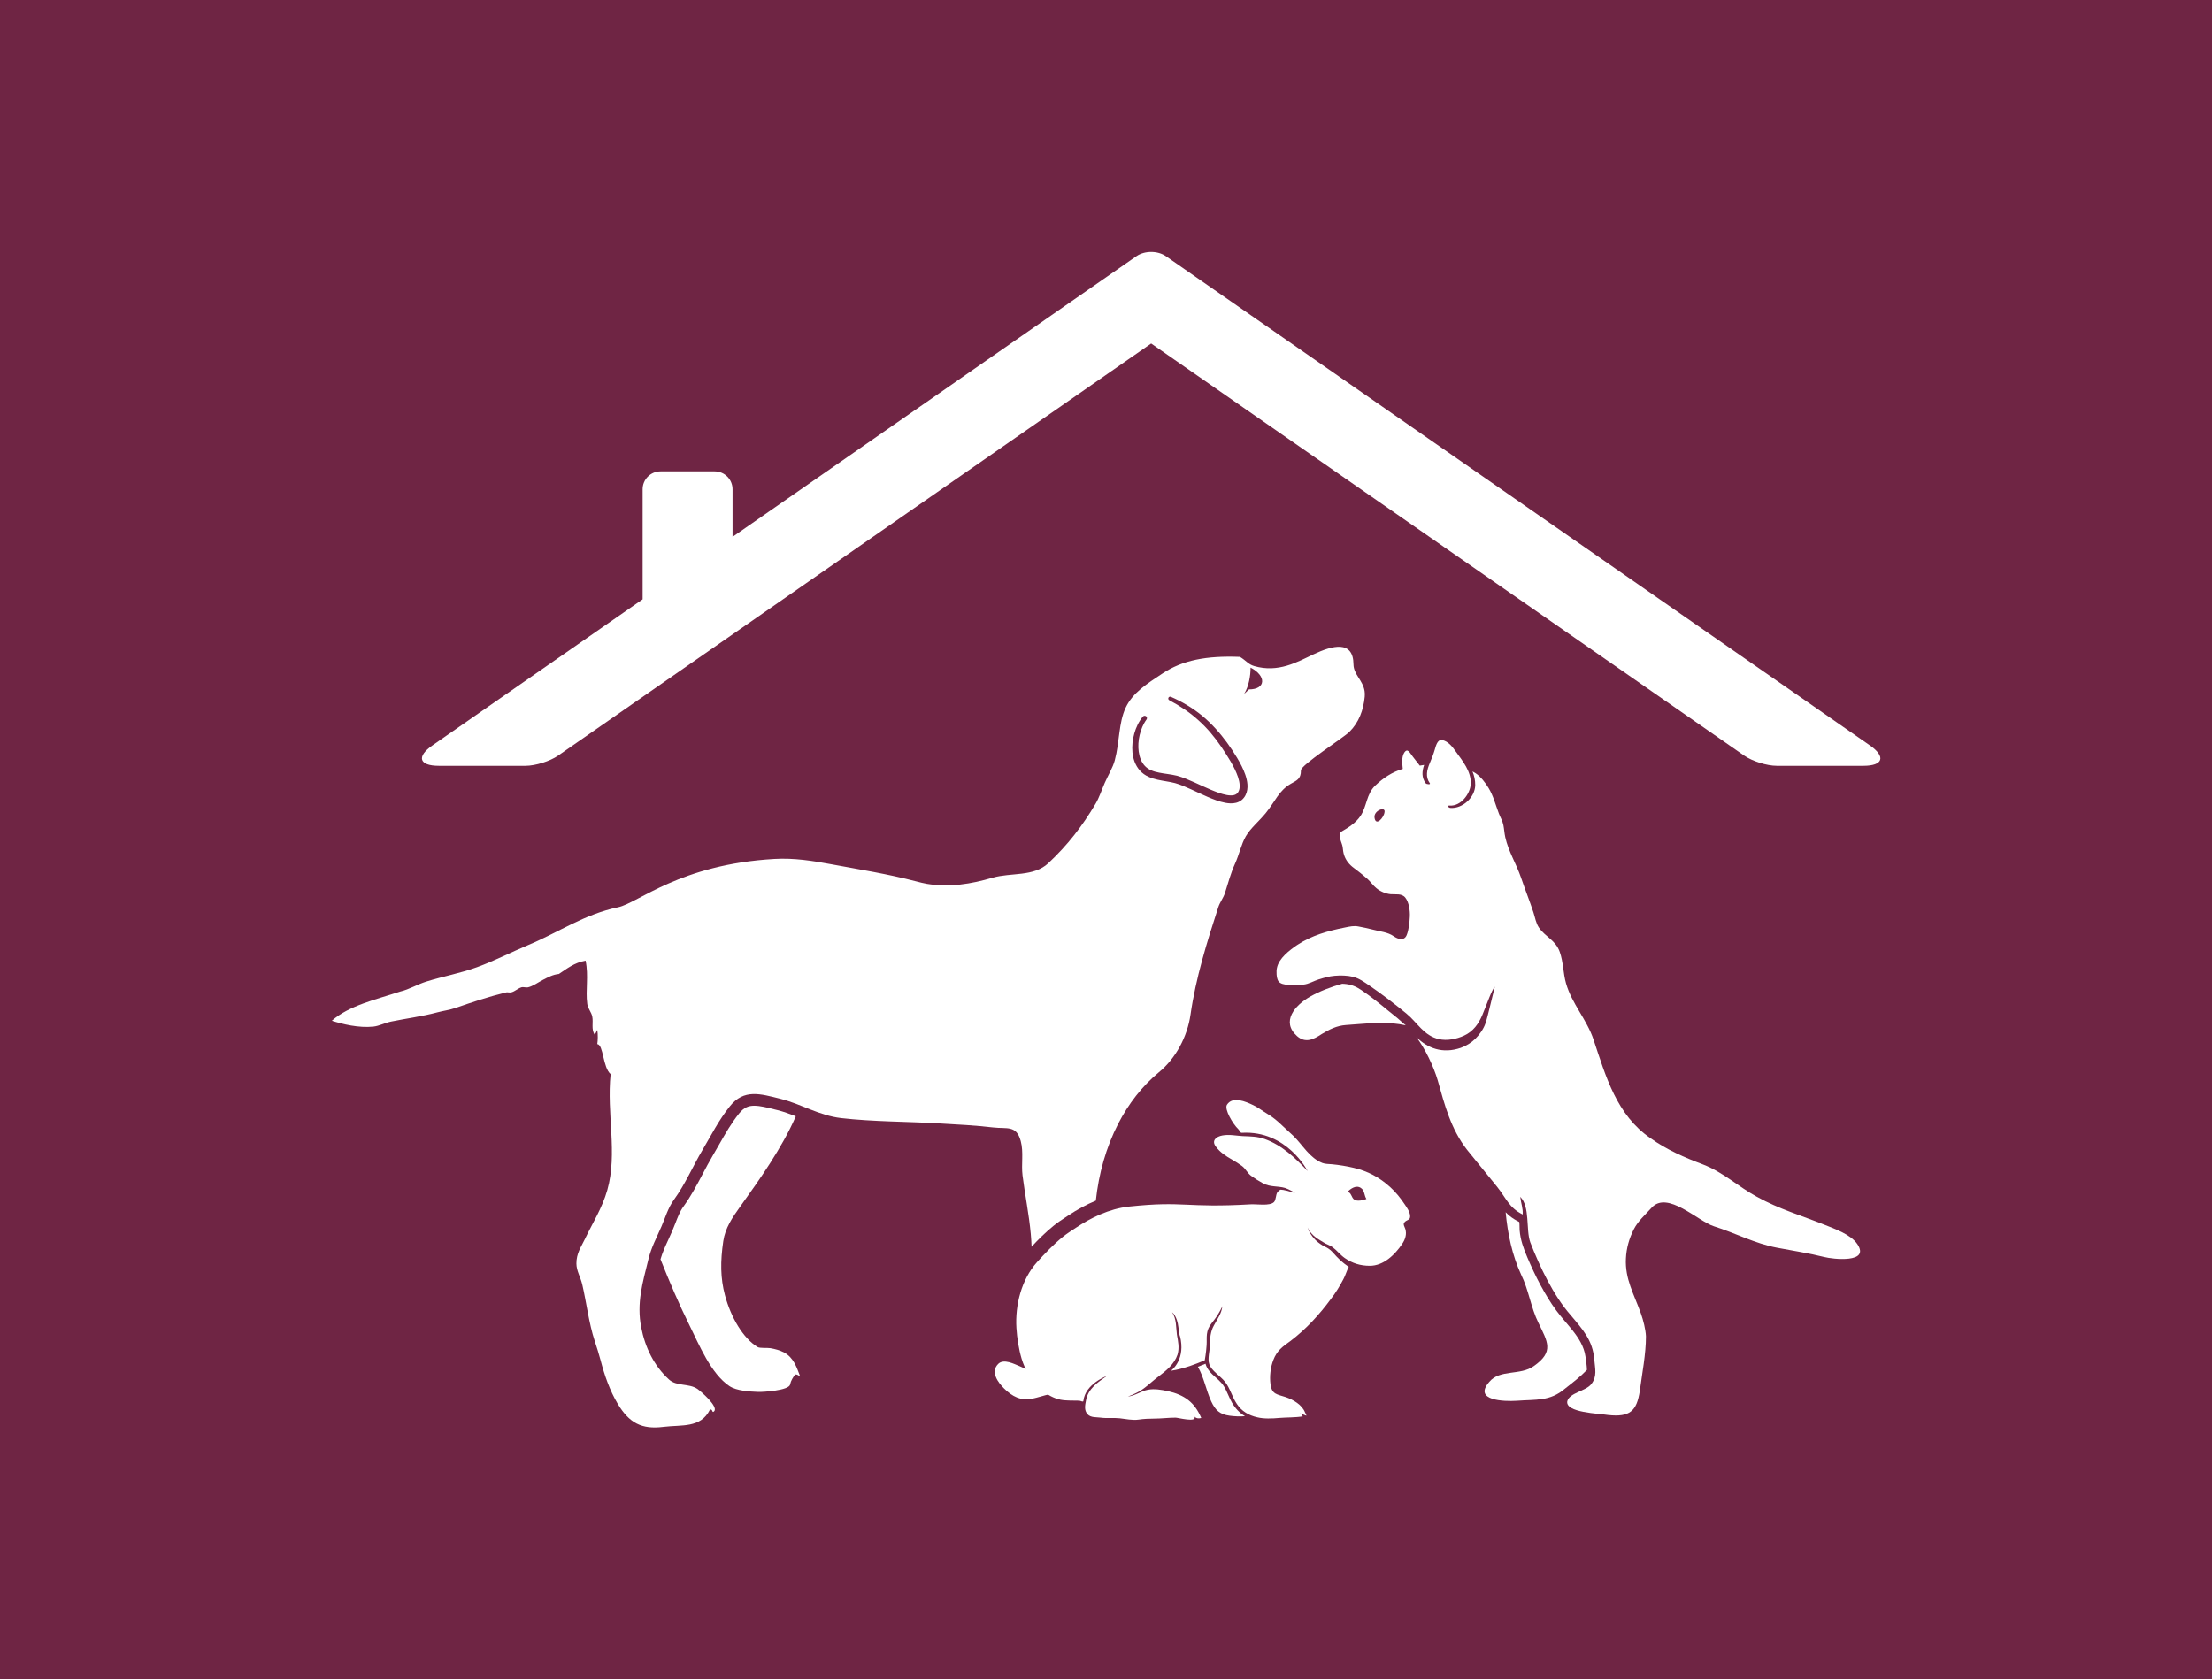 <svg width="1000" height="759.308" viewBox="0 0 1000 759.308" xmlns="http://www.w3.org/2000/svg"><defs/><path fill="#6f2544" d="M 0 0 L 1000 0 L 1000 1000 L 0 1000 Z"/><path fill="#ffffff" transform="matrix(1.535 0 0 1.535 -10.082 -47.163)" d="M 557.27 250.299 L 349.927 106.18 C 347.537 104.519 343.662 104.519 341.273 106.18 L 222.313 188.868 L 222.313 174.844 C 222.313 171.933 219.953 169.574 217.043 169.574 L 201.102 169.574 C 198.191 169.574 195.832 171.933 195.832 174.844 L 195.832 207.275 L 133.933 250.3 C 129.153 253.622 129.997 256.316 135.818 256.316 L 161.348 256.316 C 164.258 256.316 168.556 254.969 170.945 253.308 L 345.6 131.909 L 520.256 253.308 C 522.647 254.969 526.943 256.316 529.854 256.316 L 555.384 256.316 C 561.205 256.315 562.049 253.622 557.27 250.299 Z"/><path fill="#ffffff" transform="matrix(1.535 0 0 1.535 -10.082 -47.163)" d="M 234.756 357.552 C 232.426 356.964 230.412 356.456 228.709 356.456 C 227.119 356.456 225.745 356.851 224.207 358.776 C 221.902 361.657 220.205 364.645 218.408 367.807 C 217.785 368.903 217.141 370.036 216.468 371.168 C 215.413 372.945 214.436 374.805 213.491 376.604 C 211.828 379.768 210.108 383.042 207.808 386.215 C 206.826 387.569 206.176 389.25 205.488 391.031 C 205.195 391.787 204.892 392.566 204.555 393.345 C 204.163 394.249 203.775 395.095 203.4 395.913 C 202.483 397.909 201.676 399.663 201.098 401.683 C 203.718 408.279 206.498 414.814 209.653 421.171 C 212.474 426.853 215.914 435.355 221.387 439.034 C 223.53 440.472 227.359 440.651 229.869 440.757 C 231.181 440.812 238.894 440.359 239.255 438.589 C 239.505 437.364 240.12 436.505 240.73 435.64 C 241.503 435.523 241.691 435.988 242.205 436.132 C 241.164 433.4 240.258 430.63 237.521 429.157 C 236.265 428.485 234.857 428.118 233.464 427.874 C 232.539 427.712 230.368 427.954 229.667 427.526 C 225.432 424.936 221.84 418.84 220.081 412.284 C 218.726 407.231 218.696 402.321 219.589 396.305 C 220.158 392.471 222.255 389.389 224.458 386.313 C 230.32 378.127 236.863 368.918 240.943 359.557 C 239.136 358.85 237.377 358.205 235.547 357.748 L 234.756 357.552 Z"/><path fill="#ffffff" transform="matrix(1.535 0 0 1.535 -10.082 -47.163)" d="M 452.505 389.857 C 452.991 390.156 453.485 390.437 453.995 390.691 C 454.114 390.75 454.095 392.839 454.116 393.091 C 454.36 395.993 455.243 398.431 456.37 401.083 C 457.542 403.837 458.8 406.556 460.218 409.192 C 461.632 411.823 463.165 414.401 464.941 416.801 C 466.423 418.805 468.119 420.629 469.668 422.576 C 471.486 424.865 473.084 427.355 473.502 430.308 C 473.684 431.585 473.914 432.964 473.938 434.277 C 471.961 436.336 469.627 438.101 467.465 439.806 C 463.01 443.595 459 442.927 453.207 443.37 C 449.643 443.595 440.283 443.37 445.184 437.802 C 448.305 434.013 454.321 436.021 458.332 433.122 C 464.346 428.89 462.342 425.993 459.668 420.421 C 457.439 415.966 456.772 410.618 454.543 406.163 C 451.926 400.466 450.586 394.13 450.006 387.819 C 450.755 388.595 451.583 389.292 452.505 389.857 Z"/><path fill="#ffffff" transform="matrix(1.535 0 0 1.535 -10.082 -47.163)" d="M 407.46 322.353 C 410.155 324.171 412.685 326.183 415.183 328.259 C 416.538 329.386 417.98 330.441 419.269 331.64 C 419.695 332.036 420.15 332.394 420.597 332.765 C 419.324 332.49 418.023 332.312 416.718 332.181 C 412.06 331.785 407.611 332.378 402.952 332.677 C 400.261 332.874 398.089 333.962 395.809 335.349 C 393.43 336.933 391.051 338.12 388.565 335.943 C 383.805 331.685 387.866 326.882 392.499 324.263 C 395.251 322.708 398.599 321.433 401.851 320.529 C 402.033 320.533 402.212 320.537 402.394 320.549 C 404.337 320.677 405.846 321.263 407.46 322.353 Z"/><path fill="#ffffff" transform="matrix(1.535 0 0 1.535 -10.082 -47.163)" d="M 383.018 319.683 C 383.551 320.583 384.981 320.794 385.924 320.843 C 387.369 320.915 389 320.902 390.449 320.771 C 391.994 320.628 393.513 319.677 394.972 319.232 C 396.572 318.748 397.999 318.316 399.661 318.175 C 401.431 318.025 403.327 318.058 405.057 318.478 C 406.797 318.902 408.368 320.025 409.844 321.031 C 413.555 323.556 417.319 326.47 420.76 329.287 C 424.039 331.971 425.864 335.824 430.377 336.844 C 432.779 337.387 435.586 336.803 437.754 335.803 C 440.481 334.545 442.053 332.303 443.15 329.692 C 444.582 326.27 445.918 322.258 446.81 321.401 C 446.326 323.465 445.82 325.528 445.294 327.583 C 444.903 329.112 444.56 330.681 444.06 332.179 C 443.505 333.837 442.312 335.499 441.078 336.73 C 439.945 337.855 438.308 338.873 436.777 339.398 C 431.439 341.228 427.011 339.523 423.679 336.212 C 426.212 339.47 428.81 344.907 430.003 348.995 C 432.048 356.263 433.866 363.304 438.634 369.434 C 441.587 373.069 444.54 376.704 447.491 380.336 C 450.218 383.744 450.936 386.449 455.022 388.492 C 455.133 386.517 454.53 385.334 454.305 383.289 C 457.256 386.242 455.895 392.828 457.256 396.687 C 459.981 403.728 464.069 412.359 469.067 418.035 C 472.7 422.351 475.651 425.531 476.108 431.209 C 476.335 433.936 477.016 436.205 475.2 438.479 C 473.608 440.522 468.841 440.977 468.159 443.475 C 467.477 446.879 477.47 447.108 480.194 447.563 C 486.555 448.245 488.598 446.426 489.507 440.522 C 490.189 435.297 491.325 429.62 491.325 424.397 C 491.235 422.34 490.53 419.594 489.837 417.651 C 487.774 411.862 485.122 407.526 485.419 401.46 C 485.569 398.403 486.36 395.569 487.753 392.841 C 489.028 390.345 491.032 388.677 492.964 386.521 C 497.62 381.316 506.605 390.474 511.36 391.97 C 517.807 394.003 523.317 397.019 529.932 398.279 C 534.703 399.187 539.245 399.869 543.787 401.006 C 546.305 401.664 557.453 402.928 553.57 397.209 C 551.621 394.336 546.875 392.701 543.785 391.467 C 536.971 388.74 530.613 386.924 524.029 383.291 C 518.578 380.338 514.035 376.021 508.129 373.752 C 502.68 371.707 497.455 369.436 492.688 366.029 C 482.694 359.216 479.514 347.861 475.881 336.961 C 473.928 331.1 469.496 326.391 467.793 320.432 C 466.922 317.391 467 314.131 465.936 311.141 C 464.686 307.62 461.727 306.774 459.805 303.973 C 458.891 302.639 458.657 300.907 458.178 299.475 C 457.02 296.006 455.74 292.797 454.53 289.254 C 453.137 285.168 450.842 281.619 449.893 277.361 C 449.627 276.175 449.571 274.947 449.336 273.769 C 449.107 272.599 448.459 271.537 448.023 270.408 C 447.044 267.873 446.392 265.174 444.962 262.835 C 444.013 261.277 442.7 259.532 441.13 258.491 C 440.835 258.296 440.534 258.123 440.234 257.963 C 440.759 259.229 441.054 260.557 441.043 261.991 C 441.014 265.582 437.318 269.003 433.73 268.718 C 433.162 268.671 432.724 268.089 433.312 268.027 C 433.343 268.023 433.376 268.021 433.41 268.021 C 433.451 268.021 433.494 268.021 433.543 268.025 C 436.791 268.285 439.594 264.554 439.727 261.638 C 439.895 257.96 437.299 254.878 435.286 252.062 C 434.302 250.684 433.038 249.045 431.268 248.724 C 429.918 248.481 429.422 250.537 429.159 251.453 C 428.757 252.862 428.239 254.158 427.663 255.505 C 426.813 257.484 426.311 259.561 427.663 261.442 C 427.683 261.469 427.696 261.496 427.704 261.519 C 427.708 261.529 427.706 261.536 427.71 261.543 C 427.714 261.558 427.716 261.572 427.716 261.584 C 427.714 261.595 427.712 261.602 427.708 261.61 C 427.704 261.618 427.702 261.63 427.698 261.636 C 427.692 261.646 427.684 261.654 427.675 261.661 C 427.669 261.667 427.663 261.673 427.657 261.677 C 427.645 261.687 427.63 261.694 427.616 261.699 C 427.61 261.703 427.602 261.704 427.596 261.708 C 427.578 261.716 427.559 261.722 427.535 261.727 C 427.531 261.727 427.523 261.729 427.521 261.73 C 427.494 261.735 427.468 261.739 427.439 261.742 C 427.439 261.742 427.437 261.742 427.435 261.742 C 427.402 261.744 427.371 261.746 427.337 261.746 L 427.337 261.746 C 427.009 261.747 426.567 261.628 426.441 261.449 C 425.199 259.72 425.365 257.902 425.998 256.06 C 425.568 256.126 425.139 256.196 424.715 256.265 C 424.055 255.452 423.428 254.586 422.736 253.723 C 421.828 252.586 421.144 250.883 420.123 252.473 C 419.369 253.682 419.518 255.542 419.701 257.222 C 416.613 258.144 413.972 259.868 411.611 262.128 C 408.945 264.676 409.179 268.171 407.265 271.068 C 405.958 273.048 403.775 274.474 401.763 275.623 C 400.234 276.496 401.872 278.986 402.009 280.303 C 402.093 281.11 402.181 281.891 402.439 282.662 C 402.953 284.187 403.97 285.443 405.265 286.385 C 406.654 287.395 407.923 288.446 409.206 289.555 C 410.185 290.399 410.899 291.52 411.909 292.354 C 413.069 293.313 414.657 294.004 416.151 294.137 C 417.589 294.264 419.411 293.834 420.456 295.157 C 421.53 296.514 421.874 299.028 421.784 300.747 C 421.698 302.403 421.493 304.632 420.848 306.198 C 420.104 307.997 418.262 307.389 417.061 306.546 C 415.245 305.265 412.971 305.15 410.803 304.552 C 409.469 304.187 408.061 303.937 406.699 303.657 C 405.277 303.364 404.074 303.671 402.705 303.944 C 397.711 304.938 392.881 306.253 388.553 309.139 C 386.395 310.614 383.217 312.998 382.647 315.838 C 382.409 316.819 382.491 318.798 383.018 319.683 Z M 414.327 269.995 C 414.139 271.606 411.735 274.313 411.38 271.559 C 411.116 269.437 414.739 268.161 414.327 269.995 Z"/><path fill="#ffffff" transform="matrix(1.535 0 0 1.535 -10.082 -47.163)" d="M 315.042 433.728 C 314.114 434.222 311.595 434.691 310.558 434.554 C 309.302 434.388 308.189 433.724 307.023 433.249 C 305.259 432.532 302.173 430.864 300.535 432.522 C 298.166 434.917 300.558 438.036 302.318 439.774 C 304.634 442.057 307.189 443.442 310.521 442.768 C 312.265 442.416 313.96 441.793 315.72 441.436 C 317.126 441.153 318.827 440.827 320.066 440.256"/><path fill="#ffffff" transform="matrix(1.535 0 0 1.535 -10.082 -47.163)" d="M 363.561 435.525 C 364.774 436.701 366.2 437.711 367.079 439.181 C 367.979 440.685 368.524 442.367 369.39 443.89 C 370.349 445.578 371.64 446.951 373.242 447.91 C 371.742 448.027 370.226 447.969 368.754 447.769 C 365.828 447.392 364.508 446.164 363.281 443.523 C 361.767 440.209 361.135 436.455 359.365 433.353 C 360.119 433.062 360.867 432.761 361.611 432.455 C 361.923 433.679 362.663 434.65 363.561 435.525 Z"/><path fill="#ffffff" transform="matrix(1.535 0 0 1.535 -10.082 -47.163)" d="M 305.917 421.915 C 306.099 424.872 306.622 428.202 307.446 430.97 C 307.934 432.611 308.6 434.009 309.407 435.503 C 311.21 438.843 315.147 442.331 318.917 443.054 C 320.71 443.398 322.567 443.265 324.409 443.335 C 324.837 443.351 325.591 443.843 325.636 443.429 C 326.181 438.347 332.523 436.07 332.523 436.07 C 329.849 437.931 327.058 439.787 326.421 443.195 C 326.157 444.609 325.775 446.138 326.884 447.347 C 327.839 448.39 329.491 448.161 330.728 448.335 C 332.578 448.593 334.458 448.319 336.322 448.523 C 338.111 448.718 340.092 449.175 341.886 448.914 C 343.417 448.693 344.919 448.619 346.486 448.619 C 348.562 448.619 350.734 448.336 352.808 448.336 C 353.468 448.336 359.13 449.846 358.374 448.053 C 358.94 448.619 359.694 448.619 360.356 448.43 C 358.374 443.807 355.45 441.637 350.45 440.504 C 348.561 440.127 346.581 439.75 344.6 440.127 C 342.618 440.504 340.827 441.92 338.748 442.107 C 339.598 441.826 340.447 441.449 341.203 441.07 C 343.654 439.937 345.541 437.861 347.713 436.257 C 350.07 434.464 352.43 432.577 353.373 429.747 C 353.939 427.671 353.561 425.974 353.184 423.897 C 352.901 421.823 353.09 419.18 351.77 417.293 C 351.77 417.293 353.252 418.316 353.629 421.713 C 354.008 425.111 353.986 423.406 354.338 425.488 C 355.389 431.715 351.422 434.523 351.422 434.523 C 353.326 434.273 355.19 433.707 356.959 433.142 C 358.459 432.64 359.928 432.042 361.381 431.445 C 361.381 431.445 361.791 429.261 361.934 426.951 C 362.075 424.638 361.508 422.799 363.536 420.346 C 365.567 417.893 366.583 415.5 366.583 415.5 C 366.3 417.764 365.073 419.273 364.036 421.254 C 363.091 422.953 362.903 424.936 362.903 426.916 C 362.903 428.615 362.147 430.973 362.714 432.576 C 363.28 434.463 366.11 436.162 367.339 437.765 C 368.847 439.652 369.413 442.201 370.829 444.275 C 372.243 446.447 374.319 447.671 376.866 448.238 C 378.753 448.711 381.302 448.617 383.282 448.427 C 385.452 448.238 388.095 448.333 390.264 447.954 C 389.981 447.577 389.885 447.294 389.414 447.011 C 390.074 447.294 390.643 447.484 391.301 447.767 C 391.301 447.39 391.113 447.201 390.924 446.824 C 390.074 444.558 387.434 443.049 385.264 442.295 C 382.715 441.447 381.112 441.539 380.735 438.428 C 380.452 436.162 380.735 433.522 381.585 431.35 C 382.622 428.616 384.321 427.389 386.585 425.784 C 391.208 422.294 395.171 417.954 398.567 413.331 C 399.981 411.538 401.21 409.462 402.247 407.481 C 402.792 406.491 403.181 405.085 403.794 403.891 C 403.794 403.891 401.866 402.825 399.249 399.825 C 397.946 398.333 396.786 398.014 396.073 397.593 C 392.456 395.454 391.68 392.292 391.68 392.292 C 392.801 394.919 395.368 396.022 396.328 396.685 C 397.176 397.267 398.213 397.507 399.041 398.126 C 400.328 399.087 401.283 400.392 402.648 401.339 C 404.884 402.892 407.265 403.593 409.978 403.601 C 414.058 403.611 417.367 400.355 419.515 397.185 C 420.431 395.828 420.931 394.318 420.454 392.749 C 420.29 392.21 419.739 391.427 420.124 390.888 C 420.823 389.909 422.005 390.322 421.864 388.808 C 421.753 387.62 420.954 386.519 420.313 385.558 C 419.053 383.667 417.663 381.919 415.967 380.39 C 412.754 377.492 409.416 375.736 405.283 374.751 C 403.183 374.251 401.013 373.905 398.869 373.692 C 397.945 373.598 396.889 373.649 396.035 373.315 C 392.269 371.848 390.275 368.073 387.529 365.381 C 386.445 364.317 385.375 363.43 384.318 362.402 C 382.943 361.062 381.429 359.787 379.791 358.82 C 378.412 358.006 377.123 356.982 375.736 356.316 C 373.457 355.218 369.597 353.537 367.92 356.171 C 367.1 357.462 369.598 361.778 371.322 363.417 C 371.648 363.73 371.81 364.452 372.281 364.425 C 385.605 363.654 391.677 375.683 391.677 375.683 C 387.902 371.72 384.224 368.136 379.032 366.249 C 376.862 365.493 374.882 365.493 372.616 365.399 C 370.637 365.303 368.655 364.833 366.579 365.21 C 364.786 365.536 363.309 366.689 364.624 368.454 C 365.966 370.253 367.491 371.202 369.407 372.313 C 370.364 372.868 371.427 373.52 372.331 374.188 C 373.423 374.993 373.958 376.313 375.042 377.102 C 376.097 377.868 377.31 378.641 378.468 379.268 C 380.732 380.495 382.806 380.022 385.072 380.682 C 386.015 380.967 388.636 382.401 387.715 382.098 C 384.578 381.075 383.654 381.188 383.654 381.188 C 383.33 381.352 383.041 381.577 382.806 381.909 C 382.242 382.665 382.429 384.175 381.769 384.835 C 380.544 386.062 376.673 385.396 374.976 385.495 C 355.462 386.628 355.494 384.413 339.132 386.153 C 333.13 386.794 327.681 389.569 323.46 392.383 C 322.138 393.264 320.772 394.113 319.573 395.09 C 316.778 397.365 314.346 399.914 311.952 402.572 C 307.395 407.64 305.503 415.189 305.917 421.915 Z M 403.343 381.855 C 404.398 380.876 405.902 379.748 407.331 380.65 C 408.534 381.41 408.298 382.918 409.001 383.914 C 409.048 383.904 406.757 384.84 405.524 384.187 C 404.471 383.585 404.622 381.855 403.343 381.855 Z"/><path fill="#ffffff" transform="matrix(1.535 0 0 1.535 -10.082 -47.163)" d="M 307.19 366.864 C 308.077 370.163 307.305 373.657 307.721 377.003 C 308.44 382.759 309.627 388.46 310.147 394.224 C 310.26 395.464 310.333 396.72 310.385 397.986 C 312.323 395.902 314.446 393.777 316.887 391.789 C 318.01 390.875 319.18 390.107 320.313 389.363 L 321.102 388.842 C 323.854 387.006 326.592 385.539 329.303 384.412 C 330.153 376.51 332.293 368.74 335.914 361.711 C 338.889 355.94 342.904 350.688 347.928 346.551 C 352.828 342.518 356.254 336.155 357.194 329.596 C 358.739 318.823 362.007 308.319 365.368 297.979 C 365.852 296.487 366.86 295.262 367.333 293.799 C 368.284 290.848 368.997 288.026 370.282 285.195 C 371.563 282.379 372.116 279.441 373.479 277.082 C 374.897 274.631 377.395 272.644 379.377 270.199 C 382.25 266.659 383.127 263.706 386.752 261.596 C 388.322 260.681 389.772 260.259 389.703 257.663 C 389.66 256.095 402.264 248.022 403.957 246.347 C 406.805 243.53 408.109 239.909 408.496 235.984 C 408.559 235.369 408.535 234.805 408.453 234.282 C 407.949 231.11 405.213 229.401 405.189 226.443 C 405.132 219.253 399.021 220.836 393.388 223.493 C 388.562 225.769 383.046 228.991 375.935 226.933 C 374.234 226.443 373.599 225.355 371.755 224.23 C 361.812 223.849 354.81 225.207 348.894 229.147 C 344.466 232.096 340.156 234.753 338.078 239.225 C 335.973 243.76 336.353 249.199 334.883 254.712 C 334.297 256.904 332.936 259.045 331.932 261.35 C 331.028 263.43 330.274 265.742 329.229 267.496 C 325.235 274.205 321.049 279.608 315.313 284.998 C 310.975 289.078 304.305 287.705 298.899 289.285 C 292.506 291.154 286.223 292.18 279.571 291.094 C 278.618 290.94 277.428 290.633 276.376 290.358 C 268.046 288.176 259.79 286.874 251.347 285.309 C 245.87 284.293 240.429 283.422 234.65 283.754 C 206.807 285.358 194.496 296.752 188.617 297.979 C 178.62 300.063 171.076 305.377 162.311 309.042 C 157.192 311.183 152.255 313.755 147.032 315.651 C 142.075 317.45 137.07 318.327 132.076 319.893 C 129.555 320.684 127.022 322.204 124.455 322.807 C 117.252 325.192 109.386 326.912 104.298 331.412 C 107.349 332.406 112.242 333.609 116.589 333.133 C 118.24 332.951 119.952 332.029 121.757 331.656 C 126.294 330.728 130.824 330.164 135.401 328.939 C 137.131 328.478 139.012 328.242 140.656 327.669 C 145.792 325.888 150.351 324.366 155.677 323.052 C 155.99 322.976 156.696 323.175 157.151 323.052 C 158.255 322.759 159.024 321.929 160.102 321.577 C 160.694 321.382 161.459 321.716 162.069 321.577 C 163.542 321.239 165.108 320.065 166.494 319.364 C 167.964 318.62 169.395 317.801 171.165 317.643 C 173.53 316.077 175.702 314.315 179.03 313.709 C 179.98 318.295 178.964 322.305 179.523 326.494 C 179.696 327.787 180.744 328.894 180.998 330.18 C 181.358 332.014 180.62 333.912 181.735 335.588 C 181.993 335.108 182.228 334.606 182.473 334.113 C 182.705 335.523 182.639 337.287 182.473 338.293 C 184.318 338.461 184.084 345.174 186.406 347.141 C 185.184 358.842 188.519 370.459 185.422 381.313 C 183.883 386.713 181.081 390.989 178.785 395.817 C 177.719 398.061 176.314 399.903 176.327 402.946 C 176.337 405.106 177.54 406.917 178.048 409.091 C 179.306 414.482 179.959 420.361 181.736 425.808 C 182.385 427.8 182.964 429.562 183.458 431.46 C 184.586 435.806 186.163 440.376 188.507 444.286 C 191.882 449.915 195.562 451.856 201.923 451.061 C 207.372 450.379 212.917 451.506 215.661 445.965 C 216.58 445.723 216.199 447.164 216.885 446.461 C 218.226 445.088 212.932 440.527 211.924 439.848 C 209.459 438.19 205.863 439.155 203.613 437.114 C 199.161 433.077 196.539 427.575 195.41 421.733 C 194.02 414.544 195.82 408.649 197.538 401.67 C 198.429 398.057 199.926 395.377 201.396 391.977 C 202.513 389.395 203.3 386.565 205.02 384.194 C 208.465 379.44 210.567 374.364 213.508 369.409 C 216.087 365.065 218.197 360.772 221.518 356.624 C 225.672 351.425 230.527 352.944 236.385 354.407 C 242.582 355.954 247.824 359.352 254.319 360.095 C 263.835 361.183 273.571 361.095 283.126 361.656 C 288.44 361.965 293.78 362.23 299.067 362.853 C 303.098 363.329 305.905 362.083 307.19 366.864 Z M 374.88 227.391 C 379.607 229.837 379.4 233.824 374.407 233.811 L 372.985 235.147 C 374.362 232.907 374.88 229.804 374.88 227.391 Z M 340.634 246.801 C 341.14 245.017 341.931 243.294 343.15 241.829 C 343.394 241.537 343.828 241.497 344.121 241.74 C 344.4 241.975 344.447 242.386 344.234 242.676 L 344.224 242.688 C 343.253 244.002 342.615 245.594 342.22 247.215 C 341.835 248.842 341.712 250.538 341.935 252.153 C 342.156 253.759 342.73 255.299 343.771 256.38 C 344.283 256.914 344.917 257.349 345.587 257.625 L 346.169 257.861 C 346.347 257.926 346.536 257.986 346.726 258.042 C 347.111 258.151 347.517 258.245 347.931 258.326 C 349.597 258.674 351.324 258.783 353.204 259.239 C 355.044 259.738 356.69 260.469 358.323 261.192 C 359.948 261.921 361.538 262.674 363.136 263.35 C 364.726 264.017 366.341 264.641 367.904 264.923 C 368.679 265.06 369.441 265.089 370.031 264.93 C 370.326 264.851 370.57 264.733 370.777 264.572 C 370.873 264.497 370.99 264.383 371.05 264.306 C 371.071 264.292 371.146 264.182 371.208 264.093 C 371.218 264.079 371.28 263.98 371.308 263.923 C 371.906 262.86 371.703 261.204 371.195 259.674 C 370.142 256.562 368.152 253.578 366.244 250.706 C 364.297 247.841 362.072 245.172 359.492 242.878 C 356.941 240.545 354.025 238.64 350.931 236.996 C 350.66 236.851 350.558 236.517 350.702 236.247 C 350.839 235.99 351.147 235.885 351.409 235.997 L 351.419 236.002 C 354.687 237.419 357.819 239.276 360.616 241.57 C 363.399 243.879 365.829 246.595 367.952 249.497 C 369.022 250.952 369.981 252.449 370.921 253.989 C 371.849 255.543 372.716 257.162 373.337 258.957 C 373.642 259.856 373.886 260.802 373.958 261.826 C 374.03 262.839 373.915 263.979 373.368 265.016 C 373.296 265.156 373.243 265.245 373.134 265.417 C 373.07 265.51 373.025 265.585 372.902 265.738 C 372.689 266.01 372.488 266.205 372.242 266.408 C 371.76 266.802 371.187 267.062 370.629 267.207 C 369.498 267.488 368.455 267.391 367.498 267.224 C 365.58 266.862 363.887 266.173 362.228 265.471 C 360.578 264.759 358.98 263.99 357.386 263.265 C 355.798 262.548 354.2 261.841 352.628 261.409 C 351.083 261.001 349.271 260.811 347.487 260.407 C 347.036 260.305 346.581 260.191 346.122 260.047 C 345.89 259.975 345.659 259.896 345.425 259.803 L 345.07 259.652 L 344.785 259.526 C 343.834 259.105 342.998 258.497 342.305 257.742 C 340.924 256.215 340.268 254.251 340.092 252.367 C 339.913 250.469 340.136 248.591 340.634 246.801 Z"/></svg>